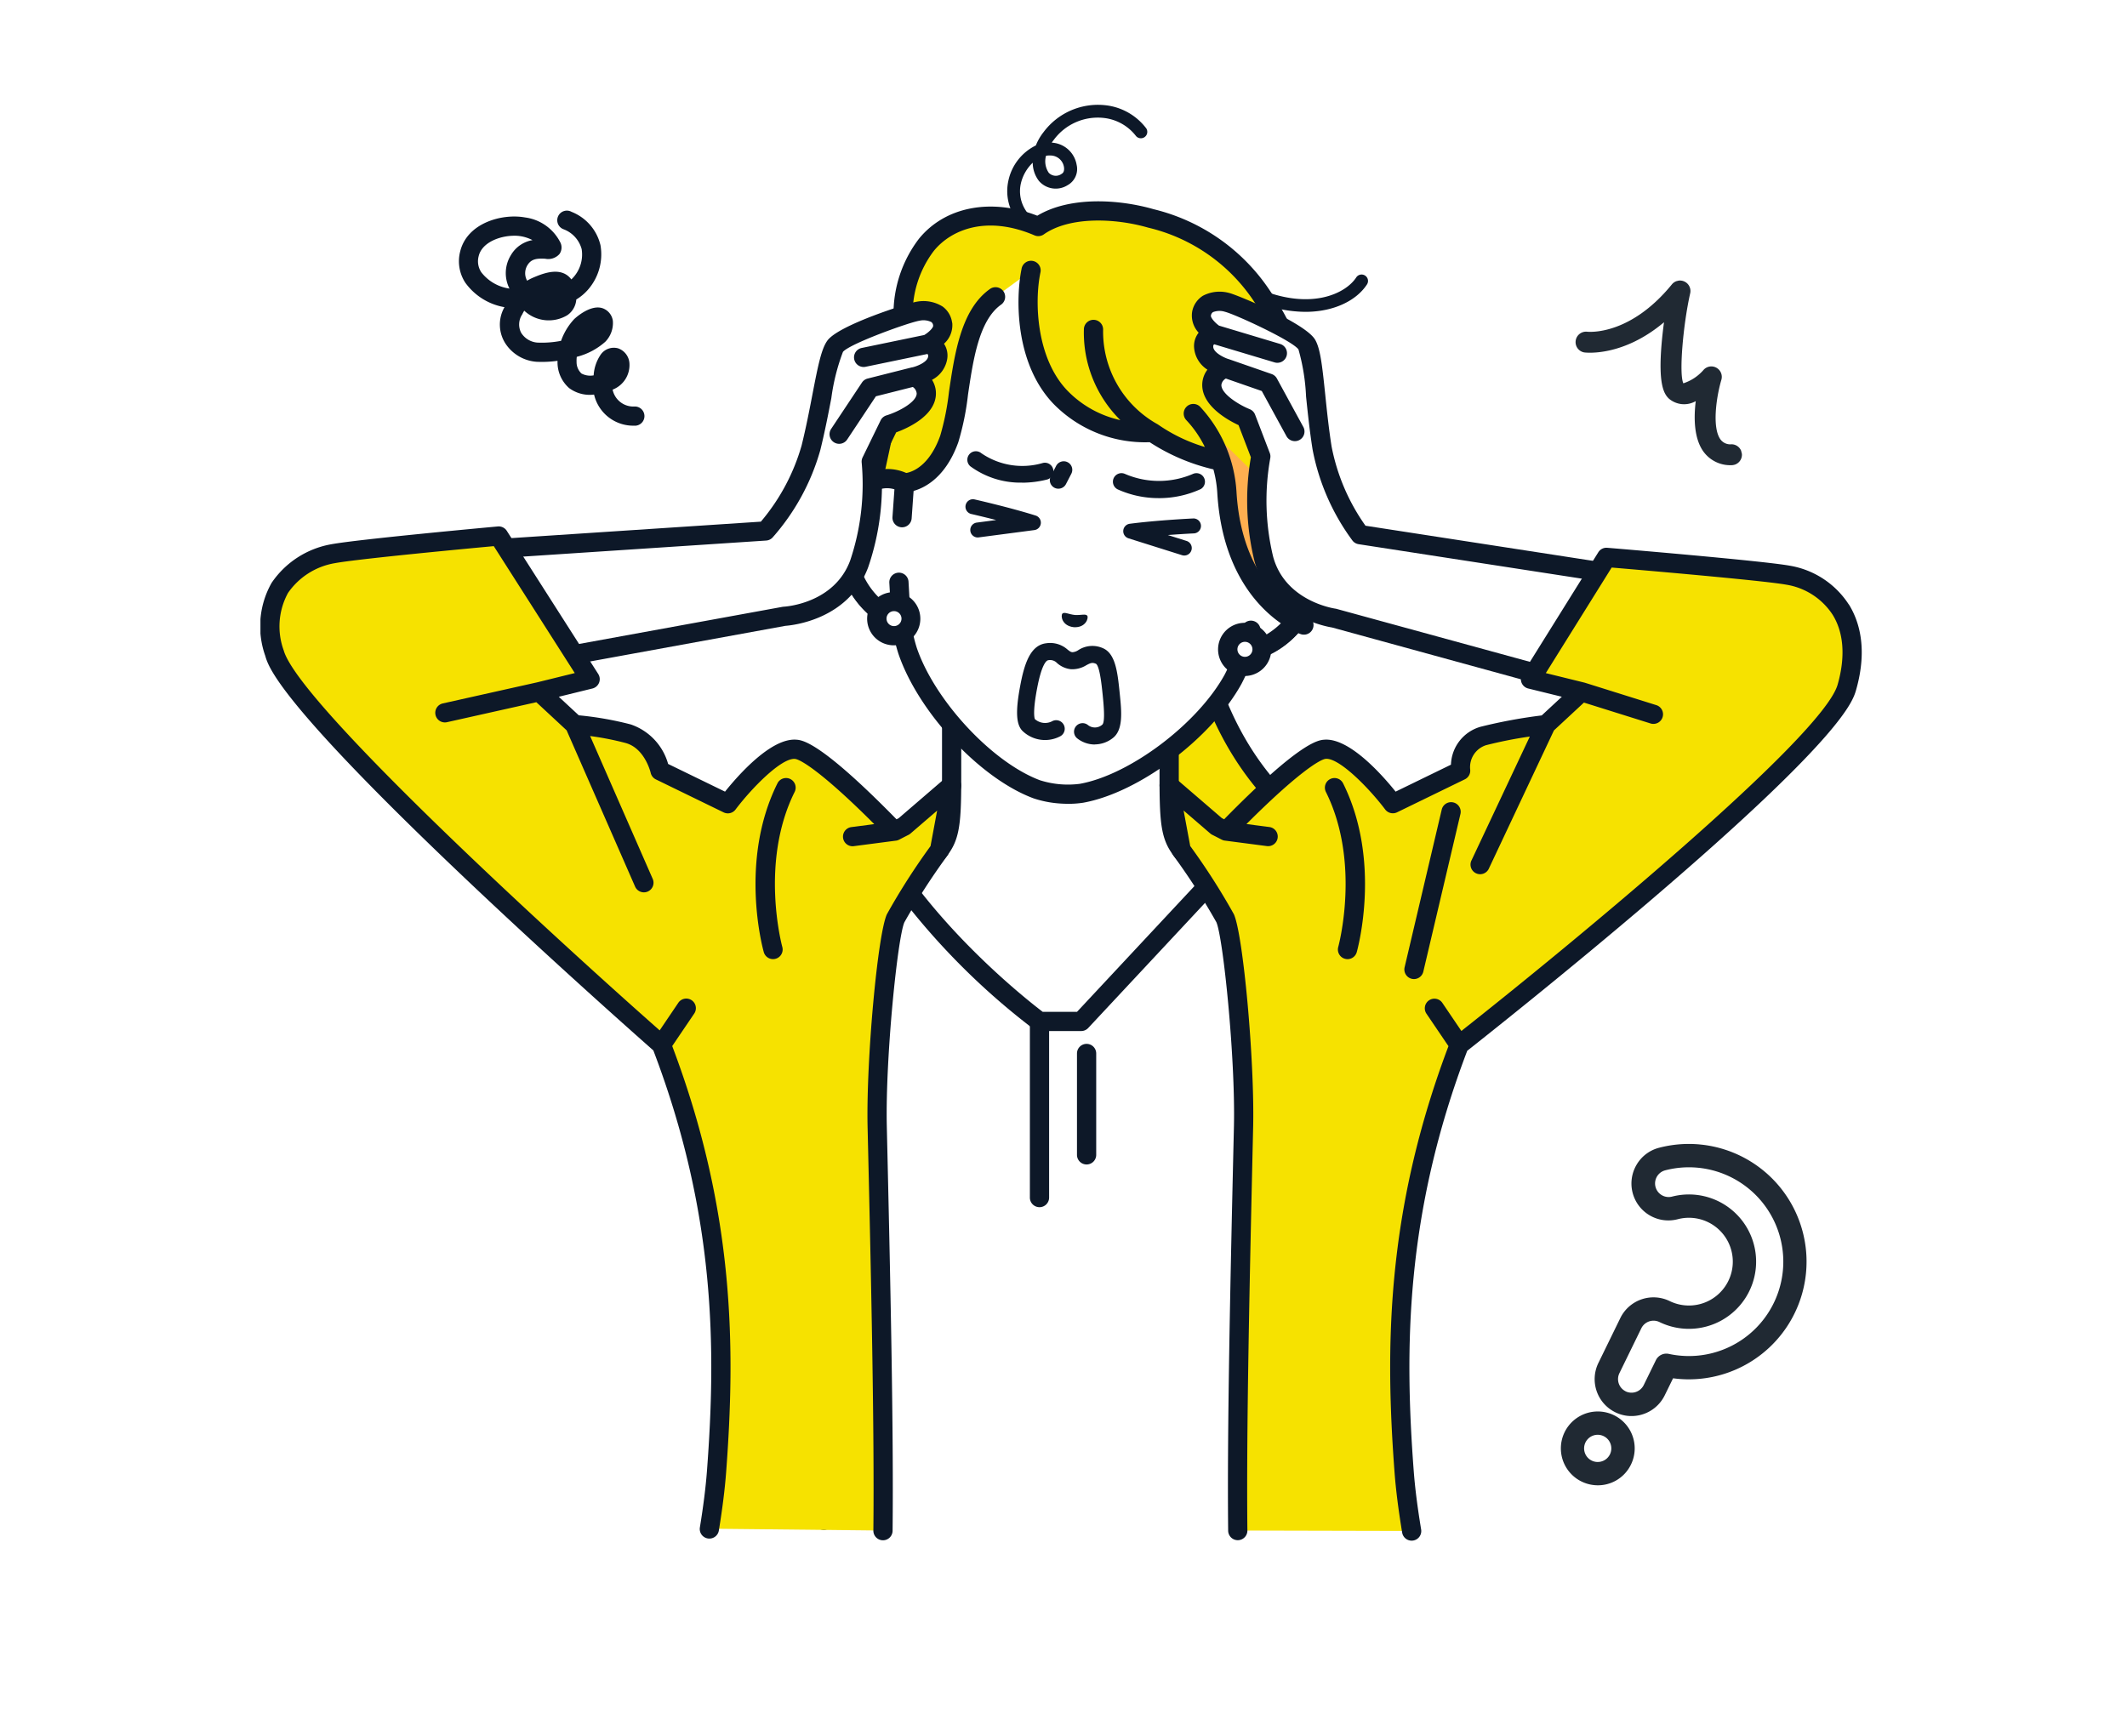 <svg xmlns="http://www.w3.org/2000/svg" xmlns:xlink="http://www.w3.org/1999/xlink" width="196" height="160" viewBox="0 0 196 160"><defs><clipPath id="a"><rect width="147.541" height="132.345" fill="none"/></clipPath><clipPath id="b"><rect width="12.446" height="17.712" fill="none"/></clipPath><clipPath id="c"><rect width="20.792" height="32.231" fill="rgba(0,0,0,0)"/></clipPath></defs><g transform="translate(395 -1125)"><rect width="196" height="160" transform="translate(-395 1125)" fill="#fff"/><g transform="translate(49)"><g transform="translate(-1348 84.047)"><g transform="translate(928 1050.608)"><g clip-path="url(#a)"><path d="M147.318,23.576a3.705,3.705,0,0,1-3.763-2.865,3.185,3.185,0,0,1-2.3-.6,3.166,3.166,0,0,1-1.069-2.33q0-.089,0-.18a10.5,10.5,0,0,1-1.953.087,3.755,3.755,0,0,1-2.8-1.614,3.223,3.223,0,0,1-.132-3.419,5.624,5.624,0,0,1-3.613-2.258,3.609,3.609,0,0,1-.475-2.86c.632-2.651,3.873-3.535,5.971-3.154a4.253,4.253,0,0,1,3.292,2.367,1.047,1.047,0,0,1-.109,1.006,1.389,1.389,0,0,1-1.324.433c-.718-.031-1.255-.007-1.622.587a1.416,1.416,0,0,0-.035,1.44,4.229,4.229,0,0,1,.566-.29c.778-.327,2.21-.929,3.176-.172a1.8,1.8,0,0,1,.331.343,2.908,2.908,0,0,0,.216-.224,3.151,3.151,0,0,0,.738-2.561,2.712,2.712,0,0,0-1.683-1.843.886.886,0,1,1,.751-1.6,4.392,4.392,0,0,1,2.666,3.082A4.947,4.947,0,0,1,143,11.037a4.55,4.55,0,0,1-1.084.911,1.917,1.917,0,0,1-.82,1.443,3.31,3.31,0,0,1-3.977-.413q-.1.17-.19.353a1.669,1.669,0,0,0-.1,1.673,1.927,1.927,0,0,0,1.5.916,9.218,9.218,0,0,0,2.185-.162,5.676,5.676,0,0,1,1.207-2c.016-.016,1.62-1.556,2.81-.921a1.431,1.431,0,0,1,.755,1.084,2.47,2.47,0,0,1-.7,1.925,6.294,6.294,0,0,1-2.624,1.386,2.887,2.887,0,0,0-.019.472,1.426,1.426,0,0,0,.453,1.067,1.726,1.726,0,0,0,1.12.169,3.8,3.8,0,0,1,.661-1.929,1.476,1.476,0,0,1,1.592-.562,1.566,1.566,0,0,1,1.048,1.45,2.425,2.425,0,0,1-1.511,2.34l-.042.021a1.954,1.954,0,0,0,2.047,1.55.886.886,0,0,1,0,1.772M136.2,6.071c-1.327,0-2.976.613-3.278,1.877a1.829,1.829,0,0,0,.24,1.488,3.974,3.974,0,0,0,2.526,1.494l.074.014a3.147,3.147,0,0,1,.138-3.1,2.861,2.861,0,0,1,1.982-1.369,3.717,3.717,0,0,0-1.028-.351,3.677,3.677,0,0,0-.654-.055" transform="translate(-112.812 6.003)" fill="#0d1828"/><path d="M416.716,211.691H413.13l-.939,42.385s8.442.692,12.1-2.064c2.786-2.1,8.629-9.371.247-18.372-8.532-9.162-7.82-21.95-7.82-21.95" transform="translate(-331.055 -170.021)" fill="#f6e200"/><path d="M410.921,251.429c-1.358,0-2.3-.074-2.416-.083a.886.886,0,0,1,.144-1.766c.081.007,8.15.631,11.494-1.888a11.015,11.015,0,0,0,4.2-7.44c.28-3.185-1.089-6.422-4.069-9.621-7.445-8-8.069-18.489-8.076-21.668h-2.683a.886.886,0,1,1,0-1.772H413.1a.886.886,0,0,1,.884.935c-.007.123-.579,12.53,7.584,21.3,3.336,3.582,4.863,7.278,4.537,10.983a12.867,12.867,0,0,1-4.9,8.7c-2.64,1.989-7.4,2.322-10.288,2.322" transform="translate(-327.441 -166.408)" fill="#0d1828"/><path d="M293.311,285.108c-1.261-1.42-1.45-2.444-1.45-7.044v-9.087l-10.022,5.906-10.022-5.906v9.087c0,4.6-.188,5.625-1.45,7.044s-11.232,7.688-11.232,7.688l14.548,14.731H290L304.543,292.8s-9.971-6.268-11.232-7.688" transform="translate(-208.127 -216.031)" fill="#fff"/><path d="M286.382,304.8a.886.886,0,0,1-.63-1.508l13.774-13.948c-2.612-1.658-9.377-6.005-10.491-7.26-1.509-1.7-1.673-3.047-1.673-7.632v-7.537l-8.686,5.119a.887.887,0,0,1-.9,0l-8.686-5.119v7.537c0,4.585-.164,5.934-1.673,7.632-1.115,1.255-7.879,5.6-10.491,7.26L270.7,303.29a.886.886,0,1,1-1.26,1.245L254.892,289.8a.886.886,0,0,1,.159-1.372c3.814-2.4,10.184-6.561,11.042-7.526,1.009-1.136,1.226-1.817,1.226-6.456v-9.087a.886.886,0,0,1,1.336-.763l9.572,5.641L287.8,264.6a.886.886,0,0,1,1.336.763v9.087c0,4.638.217,5.32,1.226,6.456.858.966,7.228,5.129,11.042,7.526a.886.886,0,0,1,.159,1.372l-14.547,14.731a.883.883,0,0,1-.63.263" transform="translate(-204.513 -212.417)" fill="#0d1828"/><path d="M312.98,81.357l.748-8.55a14.711,14.711,0,0,0-1.185-7.214c-1.905-4.326-5.983-10.513-13.875-11.237l-.138-.012c-7.9-.657-12.987,4.728-15.615,8.657a14.711,14.711,0,0,0-2.42,6.9l-.748,8.55c-1.779-.858-4.926-.677-5.31,4.72-.34,4.779,2.9,7.639,5,8.089a15.841,15.841,0,0,0,.592,2.667c1.761,5.176,7.252,11.062,11.938,12.783a9.346,9.346,0,0,0,4.081.357c4.913-.881,11.344-5.725,13.977-10.516a15.858,15.858,0,0,0,1.046-2.524c2.144-.079,5.829-2.333,6.324-7.1.559-5.381-2.509-6.106-4.409-5.57" transform="translate(-220.396 -43.603)" fill="#fff"/><path d="M291.2,104.425c-.276,0-.582-.011-.91-.039a9.753,9.753,0,0,1-2.243-.454c-4.922-1.808-10.633-7.913-12.477-13.332a15.741,15.741,0,0,1-.542-2.261,8.6,8.6,0,0,1-5.09-8.844c.193-2.712,1.058-4.532,2.572-5.409a4.086,4.086,0,0,1,2.837-.437L276,66.21a15.639,15.639,0,0,1,2.566-7.313c2.464-3.684,7.876-9.759,16.425-9.048l.073.009c.024,0,.048,0,.073,0,8.545.784,12.818,7.706,14.6,11.762A15.641,15.641,0,0,1,311,69.272l-.651,7.439a4.056,4.056,0,0,1,2.718.923c1.338,1.127,1.874,3.069,1.593,5.773a8.6,8.6,0,0,1-6.549,7.826,15.751,15.751,0,0,1-.921,2.123c-2.761,5.026-9.446,10.046-14.6,10.971a8.867,8.867,0,0,1-1.384.1m-2.548-2.158a8.492,8.492,0,0,0,3.627.315c4.615-.828,10.857-5.534,13.349-10.07a14.939,14.939,0,0,0,.98-2.372.886.886,0,0,1,.809-.61c1.688-.062,5.026-1.976,5.476-6.305.214-2.056-.123-3.52-.972-4.235a2.6,2.6,0,0,0-2.316-.391.886.886,0,0,1-1.123-.93l.748-8.55a13.866,13.866,0,0,0-1.114-6.779c-1.991-4.519-5.887-10.046-13.145-10.712l-.065-.008-.065,0c-7.262-.6-12.06,4.162-14.805,8.267a13.862,13.862,0,0,0-2.274,6.483l-.748,8.55a.886.886,0,0,1-1.267.721,2.6,2.6,0,0,0-2.349-.017c-.96.557-1.546,1.94-1.692,4-.309,4.342,2.647,6.806,4.3,7.161a.885.885,0,0,1,.691.741,14.967,14.967,0,0,0,.556,2.516c1.663,4.889,6.993,10.608,11.4,12.228" transform="translate(-216.781 -39.991)" fill="#0d1828"/><path d="M312.3,50.4c-2.875-.831-7.522-1.263-10.379.746-4.477-1.914-8.31-.779-10.313,1.688a10.487,10.487,0,0,0-2.147,6.467c.082,2.517-2.793,15.352-2.793,15.352l.837,3.107,2.085-2.992s2.673.018,4.123-4.04c1.2-3.365.8-10.629,4.244-13.089l3.284-2.406c-.512,2.5-.584,8.217,2.728,11.655a10.953,10.953,0,0,0,8.47,3.229,17.357,17.357,0,0,0,7.093,2.825c.158.077,3.292,4.732,3.292,4.732l.7,3.236,1.756-3.091c1.309-3.63,2.463-12.957-2.69-20.168A17.063,17.063,0,0,0,312.3,50.4" transform="translate(-230.24 -39.918)" fill="#f6e200"/><path d="M319.7,53.539a17.933,17.933,0,0,0-10.771-7.589c-3.091-.893-7.664-1.236-10.719.6-4.26-1.65-8.5-.838-10.906,2.125a11.431,11.431,0,0,0-2.344,7.054c.064,1.972-1.979,11.59-2.772,15.13a.883.883,0,0,0,.009.424l.838,3.108a.886.886,0,0,0,1.582.276l1.86-2.67c.991-.191,3.185-1.015,4.455-4.57a24.751,24.751,0,0,0,.891-4.367c.474-3.213,1.012-6.855,3.034-8.3a.886.886,0,1,0-1.03-1.441c-2.635,1.882-3.231,5.92-3.757,9.482a23.751,23.751,0,0,1-.806,4.03c-1.2,3.351-3.214,3.449-3.284,3.452h-.006a.886.886,0,0,0-.727.38l-1,1.432-.286-1.061c.457-2.054,2.846-12.91,2.766-15.361a9.585,9.585,0,0,1,1.949-5.88c1.572-1.938,4.834-3.331,9.277-1.432a.886.886,0,0,0,.858-.09c2.367-1.665,6.539-1.511,9.623-.62a16.157,16.157,0,0,1,9.822,6.917,19.287,19.287,0,0,1,3.07,7.1,12.5,12.5,0,0,1,2.24,2.856A21.874,21.874,0,0,0,319.7,53.539" transform="translate(-226.625 -36.322)" fill="#0d1828"/><path d="M274.437,180.179c-.34,4.78,2.9,7.64,5,8.09l-.206-3.628.294-5.99.226-3.192c-1.779-.858-4.926-.677-5.31,4.72" transform="translate(-220.396 -140.612)" fill="#fff"/><path d="M275.818,185.539a.876.876,0,0,1-.186-.02c-2.516-.54-6.066-3.78-5.693-9.018.193-2.712,1.058-4.532,2.571-5.409a4.283,4.283,0,0,1,4.007-.046.886.886,0,0,1,.5.86l-.226,3.192a.886.886,0,1,1-1.767-.125l.179-2.531a2.355,2.355,0,0,0-1.8.183c-.96.557-1.546,1.94-1.692,4a7.073,7.073,0,0,0,3.148,6.673l-.126-2.224a.886.886,0,1,1,1.769-.1l.206,3.628a.886.886,0,0,1-.884.936" transform="translate(-216.782 -136.996)" fill="#0d1828"/><path d="M462.535,191.2l-.332,3.183-.987,7.5-.6,1.985c2.144-.079,5.829-2.333,6.324-7.1.559-5.381-2.509-6.106-4.409-5.57" transform="translate(-369.951 -153.447)" fill="#fff"/><path d="M457.005,201.134a.886.886,0,0,1-.848-1.141l.6-1.985a.886.886,0,1,1,1.7.51l-.157.523a7.093,7.093,0,0,0,4.156-5.984c.214-2.056-.123-3.52-.972-4.235a2.353,2.353,0,0,0-1.744-.494l-.263,2.524a.886.886,0,0,1-1.762-.184l.332-3.183a.886.886,0,0,1,.641-.761,4.283,4.283,0,0,1,3.938.741c1.338,1.127,1.874,3.069,1.593,5.773-.542,5.224-4.6,7.8-7.173,7.893h-.033" transform="translate(-366.336 -149.824)" fill="#0d1828"/><path d="M445.1,152.818l-8.468-8.291a11.8,11.8,0,0,1,3.109,7.275c.593,9.941,7.1,12.233,7.1,12.233a21.9,21.9,0,0,1-1.836-6.6,18.179,18.179,0,0,1,.1-4.616" transform="translate(-350.682 -116.078)" fill="#ffaf50"/><path d="M381.966,106.442a21.045,21.045,0,0,1-1.753-6.285,18.012,18.012,0,0,1,.081-4.364.886.886,0,0,0-1.73-.382,20.007,20.007,0,0,0,.828,9.292c-1.777-1.482-4.1-4.484-4.438-10.169a12.638,12.638,0,0,0-3.376-7.858.886.886,0,0,0-1.233,1.272,9.986,9.986,0,0,1,1.693,2.462,15.168,15.168,0,0,1-4.279-2.047h0c-.02-.016-.043-.027-.065-.041a.9.9,0,0,0-.082-.052l-.007,0a9.776,9.776,0,0,1-4.94-8.689.886.886,0,0,0-.878-.894h-.008a.886.886,0,0,0-.886.878,11.34,11.34,0,0,0,3.36,8.367,9.692,9.692,0,0,1-4.872-2.711c-2.856-2.966-3.058-8.121-2.5-10.864A.886.886,0,1,0,355.148,74c-.547,2.675-.633,8.719,2.957,12.447a11.793,11.793,0,0,0,8.85,3.52,18.412,18.412,0,0,0,5.873,2.505,10.664,10.664,0,0,1,.357,2.169c.622,10.408,7.4,12.914,7.685,13.015a.886.886,0,0,0,1.1-1.212" transform="translate(-285.014 -58.863)" fill="#0d1828"/><path d="M455.865,248.711a1.575,1.575,0,1,1-1.43-1.707,1.575,1.575,0,0,1,1.43,1.707" transform="translate(-363.607 -198.378)" fill="#fff"/><path d="M450.686,247.418c-.073,0-.147,0-.221-.01a2.451,2.451,0,1,1,.221.01m-.006-3.15a.692.692,0,1,0,.062,0l-.062,0" transform="translate(-359.992 -194.763)" fill="#0d1828"/><path d="M291.591,234.339a1.575,1.575,0,1,1-1.43-1.707,1.575,1.575,0,0,1,1.43,1.707" transform="translate(-231.669 -186.835)" fill="#fff"/><path d="M286.412,233.046c-.073,0-.147,0-.221-.01a2.451,2.451,0,1,1,.221.01m-.006-3.15a.69.69,0,1,0,.061,0l-.061,0" transform="translate(-228.055 -183.22)" fill="#0d1828"/><path d="M375.167,238.009c.173-.169.581.071,1.14.132.561.036,1-.13,1.145.066s-.124,1.128-1.243,1.06c-1.114-.126-1.221-1.084-1.042-1.259" transform="translate(-301.263 -191.111)" fill="#0d1828"/><path d="M361.362,261.429a2.63,2.63,0,0,1-1.643-.579.787.787,0,1,1,1.023-1.2,1.029,1.029,0,0,0,1.311-.056c.284-.263.1-2.031.033-2.7l-.007-.07c-.086-.838-.266-2.581-.607-2.832-.357-.156-.517-.072-.9.13a2.454,2.454,0,0,1-1.411.368,2.273,2.273,0,0,1-1.281-.567.879.879,0,0,0-.816-.262c-.126.014-.572.24-1.016,2.553-.413,2.152-.263,2.749-.215,2.872a1.415,1.415,0,0,0,1.57.21.787.787,0,0,1,.79,1.363,3,3,0,0,1-3.435-.42c-.66-.578-.734-1.83-.256-4.321.362-1.887.9-3.656,2.388-3.822a2.412,2.412,0,0,1,1.961.588c.213.166.294.225.447.238a1.1,1.1,0,0,0,.542-.194,2.368,2.368,0,0,1,2.282-.169c1.155.51,1.335,2.256,1.525,4.1l.007.07c.171,1.66.348,3.376-.663,4.124a2.7,2.7,0,0,1-1.628.567" transform="translate(-284.472 -202.46)" fill="#0d1828"/><path d="M331.1,188.224a.689.689,0,0,1-.089-1.372l1.788-.235c-1.3-.33-2.3-.558-2.316-.562a.689.689,0,0,1,.3-1.344c.131.03,3.23.732,5.651,1.492a.689.689,0,0,1-.117,1.34l-5.131.674a.7.7,0,0,1-.091.006" transform="translate(-265.002 -148.338)" fill="#0d1828"/><path d="M335.948,165.137a7.8,7.8,0,0,1-4.752-1.5.787.787,0,1,1,1.007-1.211,6.67,6.67,0,0,0,5.666.9.787.787,0,1,1,.38,1.528,9.508,9.508,0,0,1-2.3.289" transform="translate(-265.774 -130.306)" fill="#0d1828"/><path d="M370.328,169.481a.788.788,0,0,1-.7-1.15l.493-.952a.787.787,0,1,1,1.4.724l-.493.952a.787.787,0,0,1-.7.425" transform="translate(-296.8 -134.09)" fill="#0d1828"/><path d="M409.523,197.143a.69.69,0,0,1-.207-.032l-4.935-1.555a.689.689,0,0,1,.118-1.34c2.516-.328,5.69-.482,5.824-.488a.689.689,0,1,1,.066,1.376c-.018,0-1.045.051-2.378.151l1.721.542a.689.689,0,0,1-.207,1.346" transform="translate(-324.394 -155.593)" fill="#0d1828"/><path d="M403.276,174.732a9.141,9.141,0,0,1-3.737-.794.787.787,0,0,1,.64-1.439,7.906,7.906,0,0,0,6.27,0,.787.787,0,0,1,.714,1.4,9.2,9.2,0,0,1-3.886.834" transform="translate(-320.518 -138.473)" fill="#0d1828"/><path d="M470.646,82.87a11.963,11.963,0,0,1-4.151-.79.591.591,0,0,1,.411-1.107c4.513,1.674,7.519.146,8.438-1.289a.591.591,0,0,1,.994.638c-.945,1.475-3.015,2.548-5.693,2.548" transform="translate(-374.36 -63.781)" fill="#0d1828"/><path d="M352.462,11.815a.59.59,0,0,1-.121-.012,3.269,3.269,0,0,1-2.061-1.475,4.436,4.436,0,0,1-.584-3.3,4.7,4.7,0,0,1,2.537-3.277,4.9,4.9,0,0,1,.713-1.232,6.251,6.251,0,0,1,5.644-2.48,5.458,5.458,0,0,1,3.815,2.136.591.591,0,0,1-.972.672,4.342,4.342,0,0,0-2.957-1.632,5.036,5.036,0,0,0-4.6,2.035q-.1.121-.178.244.131.008.265.028a2.46,2.46,0,0,1,2.029,2.015,1.7,1.7,0,0,1-.836,1.878,2.043,2.043,0,0,1-2.638-.391,2.77,2.77,0,0,1-.572-1.68,3.847,3.847,0,0,0-1.1,1.94,3.231,3.231,0,0,0,.423,2.406,2.1,2.1,0,0,0,1.309.96.591.591,0,0,1-.12,1.169m.714-7.12a1.884,1.884,0,0,0,.251,1.572.9.9,0,0,0,1.184.1c.268-.139.24-.489.216-.633a1.265,1.265,0,0,0-1.035-1.043,1.938,1.938,0,0,0-.616.008" transform="translate(-280.781 0)" fill="#0d1828"/><path d="M302.066,349.813l-14.6,15.638h-3.846s-9.07-6.629-14.6-15.638c-3.311,8.047-4.989,26.756-4.989,26.756l-.288,34.861h43.59l-.288-34.861Z" transform="translate(-211.835 -280.955)" fill="#fff"/><path d="M260.14,408.7h-.007a.886.886,0,0,1-.879-.893l.288-34.861c0-.024,0-.048,0-.072.069-.769,1.728-18.936,5.052-27.014a.886.886,0,0,1,1.574-.126c4.891,7.975,12.708,14.128,14.136,15.215h3.165l14.333-15.357a.886.886,0,0,1,1.518.442l4.989,26.756a.871.871,0,0,1,.015.155l.288,34.861a.886.886,0,0,1-.879.893h-.007a.886.886,0,0,1-.886-.879l-.287-34.783L297.9,348.085l-13.4,14.355a.886.886,0,0,1-.647.281h-3.846a.887.887,0,0,1-.523-.171,64.886,64.886,0,0,1-13.857-14.38c-2.767,8.31-4.241,23.973-4.319,24.826l-.288,34.824a.886.886,0,0,1-.886.879" transform="translate(-208.222 -277.341)" fill="#0d1828"/><path d="M383.13,450.875a.886.886,0,0,1-.886-.886v-9.344a.886.886,0,1,1,1.772,0v9.344a.886.886,0,0,1-.886.886" transform="translate(-307.002 -353.196)" fill="#0d1828"/><path d="M361.085,442.761a.886.886,0,0,1-.886-.886V425.641a.886.886,0,0,1,1.772,0v16.234a.886.886,0,0,1-.886.886" transform="translate(-289.297 -341.145)" fill="#0d1828"/><path d="M137.451,97.718c-.176-1.231-1.423-1.334-2.276-1.2s-6.869,2.173-7.627,3.222-1.186,5.142-2.237,9.376a19.831,19.831,0,0,1-4.185,7.655l-28.258,1.866L99.2,128.958l23.65-4.316s5.22-.262,6.911-4.841a22.788,22.788,0,0,0,1.108-9.419l1.662-3.412s3.354-1.021,3.412-2.829a1.878,1.878,0,0,0-1.1-1.588s1.99-.436,2.148-1.751a1.1,1.1,0,0,0-.918-1.257s1.525-.8,1.379-1.827" transform="translate(-74.589 -77.482)" fill="#fff"/><path d="M134.714,93.981a2.206,2.206,0,0,0-.863-1.5,3.325,3.325,0,0,0-2.424-.452c-.711.109-7.167,2.134-8.211,3.579-.548.759-.85,2.225-1.378,4.966-.277,1.439-.592,3.07-1,4.715a18.872,18.872,0,0,1-3.751,7.009L89.2,114.138a.886.886,0,0,0,.117,1.768l28.258-1.866a.887.887,0,0,0,.592-.282,20.572,20.572,0,0,0,4.394-8.044c.42-1.691.739-3.346,1.02-4.807a19.034,19.034,0,0,1,1.07-4.258c.632-.758,6.116-2.728,7.048-2.871a1.646,1.646,0,0,1,1.1.124.442.442,0,0,1,.164.329c.026.179-.381.6-.818.862l-5.762,1.194a.886.886,0,1,0,.36,1.735l5.678-1.177c.1.055.091.139.079.239-.061.508-1.029.894-1.458.991l-.015,0-.012,0-4.093,1.034a.886.886,0,0,0-.521.369l-2.829,4.257a.886.886,0,1,0,1.476.98l2.639-3.972,3.4-.859a.8.8,0,0,1,.359.609c-.026.8-1.677,1.67-2.785,2.01a.885.885,0,0,0-.538.459l-1.662,3.412a.89.89,0,0,0-.083.493,22.06,22.06,0,0,1-1.059,9.007c-1.463,3.959-5.938,4.253-6.125,4.263a.9.9,0,0,0-.115.013l-23.65,4.316a.886.886,0,0,0,.158,1.757.906.906,0,0,0,.16-.015l23.6-4.307c.669-.048,5.846-.574,7.634-5.415a23.489,23.489,0,0,0,1.184-9.565l1.39-2.853c1.024-.372,3.6-1.506,3.663-3.521a2.315,2.315,0,0,0-.361-1.321,2.654,2.654,0,0,0,1.405-1.941,1.978,1.978,0,0,0-.3-1.386,2.3,2.3,0,0,0,.761-1.929" transform="translate(-70.974 -73.87)" fill="#0d1828"/><path d="M62.057,229.145c-2.461-2.536-7.4-7.412-9.128-7.542-2.333-.175-6.241,5.016-6.241,5.016l-6.243-3.04s-.6-2.77-2.936-3.411a30.15,30.15,0,0,0-4.935-.839L29.308,216.3,34,215.142l-8.418-13.194s-12.778,1.167-15.286,1.634-7.185,2.793-5.377,9.155,35.663,36.106,35.663,36.106c5.407,14.083,6.071,26.127,5.073,39.361-.12,1.588-.348,3.359-.656,5.243l15.981.17c.1-8.941-.168-21.786-.534-37.309-.128-6.192.955-17.47,1.7-19.132a66.162,66.162,0,0,1,4.052-6.3l1.106-5.941-4.37,3.762s-.318.158-.875.448" transform="translate(-3.624 -162.196)" fill="#f6e200"/><path d="M233.376,332.054a.886.886,0,0,1-.852-.646c-.1-.34-2.293-8.4,1.247-15.534a.886.886,0,1,1,1.587.787c-3.231,6.512-1.15,14.192-1.128,14.268a.886.886,0,0,1-.854,1.124" transform="translate(-186.142 -253.302)" fill="#0d1828"/><path d="M64.119,220.552a.886.886,0,0,0-1.02.1l-4.288,3.691-.2.1c-7.025-7.171-8.685-7.3-9.238-7.337-2.308-.174-5.325,3.243-6.564,4.789l-5.243-2.553a5.372,5.372,0,0,0-3.444-3.642,30.357,30.357,0,0,0-4.79-.841l-1.841-1.709,3.1-.762a.886.886,0,0,0,.535-1.337L22.7,197.856a.885.885,0,0,0-.827-.405c-.524.048-12.848,1.177-15.368,1.645a8.4,8.4,0,0,0-5.476,3.552,8.125,8.125,0,0,0-.591,6.716c.3,1.041,1.2,4.21,18.753,20.839,7.941,7.522,15.788,14.464,17.013,15.545,5.767,15.129,5.783,27.576,4.939,38.774-.112,1.49-.33,3.228-.647,5.167a.886.886,0,1,0,1.748.286c.325-1.989.549-3.779.665-5.32.856-11.347.838-23.961-4.966-39.31l2.016-2.976a.886.886,0,1,0-1.467-.993L36.787,243.9c-9.86-8.706-33.254-30.134-34.642-35.018a6.445,6.445,0,0,1,.392-5.3,6.579,6.579,0,0,1,4.295-2.743c2.15-.4,12.219-1.346,14.668-1.573l7.463,11.7-3.476.856-8.672,1.939a.886.886,0,1,0,.387,1.729l8.221-1.838,2.79,2.591,6.313,14.412a.886.886,0,0,0,1.623-.711l-5.77-13.174a26,26,0,0,1,3.273.642c1.776.488,2.3,2.726,2.306,2.746a.887.887,0,0,0,.478.608l6.243,3.04a.886.886,0,0,0,1.1-.264c1.46-1.937,4.2-4.755,5.467-4.665.552.041,2.7,1.39,7.313,6.011l-2.113.276a.886.886,0,0,0,.114,1.764.86.86,0,0,0,.116-.008l3.879-.507.009,0a.877.877,0,0,0,.16-.037c.013,0,.024-.01.037-.015a.857.857,0,0,0,.089-.038c.545-.284.857-.439.861-.441a.894.894,0,0,0,.182-.121l2.461-2.118-.609,3.272a61.306,61.306,0,0,0-4.025,6.291c-.857,1.915-1.9,13.4-1.776,19.515.338,14.364.633,28.024.534,37.279a.886.886,0,0,0,.876.9h.01a.886.886,0,0,0,.886-.876c.1-9.283-.2-22.959-.534-37.337-.132-6.357,1-17.368,1.622-18.752a61.873,61.873,0,0,1,3.964-6.147.888.888,0,0,0,.15-.352l1.106-5.941a.886.886,0,0,0-.429-.93" transform="translate(0.001 -158.581)" fill="#0d1828"/><path d="M451.589,105.579c-.678-4.309-.747-8.423-1.411-9.535s-6.479-3.67-7.317-3.875-2.089-.211-2.372,1c-.235,1.006,1.215,1.94,1.215,1.94a1.1,1.1,0,0,0-1.025,1.172c.043,1.323,1.987,1.932,1.987,1.932a1.878,1.878,0,0,0-1.232,1.486c-.1,1.806,3.152,3.115,3.152,3.115l1.359,3.544a22.785,22.785,0,0,0,.283,9.48c1.286,4.708,6.463,5.425,6.463,5.425l23.184,6.361,7.2-9.732-27.988-4.322a19.833,19.833,0,0,1-3.5-7.991" transform="translate(-353.761 -73.943)" fill="#fff"/><path d="M479.595,113.4l-27.624-4.266a18.787,18.787,0,0,1-3.125-7.309c-.264-1.675-.435-3.327-.585-4.784-.288-2.776-.46-4.263-.94-5.067-.914-1.53-7.169-4.11-7.868-4.281a3.323,3.323,0,0,0-2.455.239,2.206,2.206,0,0,0-.99,1.42,2.3,2.3,0,0,0,.59,1.988,1.976,1.976,0,0,0-.423,1.354,2.654,2.654,0,0,0,1.231,2.056,2.314,2.314,0,0,0-.475,1.284c-.111,2.013,2.355,3.367,3.342,3.827l1.136,2.963a23.491,23.491,0,0,0,.346,9.631c1.359,4.978,6.471,5.953,7.133,6.059l23.134,6.347a.886.886,0,0,0,.469-1.709L449.306,116.8a.963.963,0,0,0-.11-.023c-.188-.027-4.621-.71-5.733-4.781a22.063,22.063,0,0,1-.271-9.064.885.885,0,0,0-.04-.5l-1.358-3.544a.887.887,0,0,0-.5-.5c-1.074-.436-2.644-1.451-2.6-2.246a.792.792,0,0,1,.41-.576l3.311,1.152L444.7,100.9a.886.886,0,0,0,1.555-.848l-2.447-4.488a.886.886,0,0,0-.487-.412l-3.987-1.387-.012,0-.015-.006c-.359-.112-1.349-.585-1.366-1.115,0-.1,0-.184.1-.231l5.554,1.667a.886.886,0,0,0,.509-1.7l-5.63-1.69c-.415-.3-.787-.755-.745-.932a.442.442,0,0,1,.192-.313,1.649,1.649,0,0,1,1.107-.028c.916.224,6.208,2.665,6.767,3.469a18.857,18.857,0,0,1,.7,4.341c.153,1.479.327,3.156.6,4.877a20.567,20.567,0,0,0,3.677,8.4.885.885,0,0,0,.565.332l27.988,4.322a.886.886,0,0,0,.27-1.751" transform="translate(-350.143 -70.331)" fill="#0d1828"/><path d="M482.364,213.582c-2.511-.451-16.7-1.634-16.7-1.634l-7,11.226,4.691,1.154-3.266,3.033a48.641,48.641,0,0,0-5.774,1.05,3.042,3.042,0,0,0-2.1,3.2l-6.243,3.04s-3.908-5.191-6.241-5.016c-1.724.129-6.666,5.006-9.128,7.542-.557-.29-.875-.448-.875-.448l-4.371-3.762,1.106,5.941a66.134,66.134,0,0,1,4.052,6.3c.743,1.662,1.827,12.94,1.7,19.132-.366,15.523-.63,28.368-.534,37.309l16.016.038c-.325-1.962-.566-3.805-.69-5.451-1-13.234-.335-25.278,5.073-39.361,0,0,33.915-26.6,35.723-32.966s-1.75-9.665-5.437-10.326" transform="translate(-341.628 -170.228)" fill="#f6e200"/><path d="M536.39,342.777a.887.887,0,0,1-.863-1.089l3.427-14.56a.886.886,0,0,1,1.724.406l-3.428,14.56a.886.886,0,0,1-.861.683" transform="translate(-430.094 -262.187)" fill="#0d1828"/><path d="M500.431,332.055a.9.9,0,0,1-.24-.033.886.886,0,0,1-.614-1.092c.021-.076,2.1-7.756-1.129-14.268a.886.886,0,1,1,1.587-.787c3.54,7.134,1.342,15.194,1.247,15.534a.886.886,0,0,1-.852.647" transform="translate(-400.259 -253.302)" fill="#0d1828"/><path d="M484.368,212.66a8.066,8.066,0,0,0-5.462-3.566c-2.523-.453-16.205-1.6-16.786-1.645a.881.881,0,0,0-.825.414l-7,11.226a.886.886,0,0,0,.54,1.329l3.1.762-1.854,1.721a46.91,46.91,0,0,0-5.616,1.04,3.751,3.751,0,0,0-2.747,3.5l-5.1,2.484c-1.24-1.546-4.261-4.961-6.564-4.788-.553.042-2.213.166-9.238,7.337l-.2-.1-4.288-3.691a.886.886,0,0,0-1.449.834l1.106,5.941a.885.885,0,0,0,.15.352,61.9,61.9,0,0,1,3.964,6.147c.619,1.384,1.754,12.395,1.622,18.75-.339,14.379-.634,28.054-.534,37.34a.886.886,0,0,0,.886.876h.01a.886.886,0,0,0,.876-.9c-.1-9.257.2-22.916.533-37.281.127-6.108-.919-17.6-1.776-19.512a61.279,61.279,0,0,0-4.025-6.291l-.609-3.272,2.461,2.118a.892.892,0,0,0,.182.121s.316.157.861.441a.884.884,0,0,0,.087.037c.013.005.025.012.039.017a.874.874,0,0,0,.158.037l.009,0,3.879.507a.886.886,0,0,0,.23-1.757l-2.113-.276c4.616-4.621,6.762-5.969,7.313-6.011,1.256-.087,4.007,2.728,5.467,4.666a.885.885,0,0,0,1.1.263l6.243-3.04a.886.886,0,0,0,.494-.878,2.126,2.126,0,0,1,1.45-2.265,38.291,38.291,0,0,1,4.042-.8l-5.357,11.381a.886.886,0,1,0,1.6.755l5.98-12.7,2.764-2.566,6.112,1.916a.886.886,0,1,0,.53-1.69l-6.6-2.07-.02,0-.034-.011-3.5-.862,6.068-9.73c2.614.221,13.915,1.189,16.082,1.578a6.294,6.294,0,0,1,4.272,2.76c1.035,1.658,1.2,3.889.469,6.452-1.382,4.864-24.807,24.142-34.672,31.924l-1.739-2.567a.886.886,0,1,0-1.467.993l2.016,2.976c-5.8,15.35-5.822,27.963-4.966,39.31.12,1.594.356,3.454.7,5.529a.886.886,0,0,0,.873.741.9.9,0,0,0,.146-.012.886.886,0,0,0,.729-1.019c-.335-2.024-.565-3.832-.681-5.373-.844-11.192-.828-23.632,4.929-38.75,1.316-1.038,9.121-7.213,17.019-13.969,17.613-15.066,18.518-18.253,18.816-19.3,1.1-3.863.242-6.414-.67-7.875" transform="translate(-338.014 -166.612)" fill="#0d1828"/></g></g><g transform="translate(1048.347 1069.396) rotate(-14)"><g transform="translate(0 0)" clip-path="url(#b)"><path d="M11.483,17.712a.966.966,0,0,1-.241-.031,3.053,3.053,0,0,1-2.168-1.8c-.581-1.4-.138-3.26.421-4.721a2.156,2.156,0,0,1-2.342-.821c-.375-.577-.6-1.626.553-5.023.215-.631.46-1.287.71-1.918C3.952,5.585.767,4.379.61,4.317a.964.964,0,0,1,.7-1.794C1.479,2.585,5.057,3.855,9.96.191A.964.964,0,0,1,11.4,1.4c-1.291,2.558-2.809,6.918-2.615,7.89a4.175,4.175,0,0,0,2.132-.768.964.964,0,0,1,1.347,1.3c-.82,1.393-1.927,4.07-1.407,5.324a1.118,1.118,0,0,0,.868.669.964.964,0,0,1-.24,1.9" transform="translate(0 0)" fill="#202933"/></g></g><g transform="matrix(0.995, 0.105, -0.105, 0.995, 1050.873, 1145.412)"><g clip-path="url(#c)"><path d="M9.017,114.1a2.326,2.326,0,1,1-1.39-2.981,2.326,2.326,0,0,1,1.39,2.981" transform="translate(-3.429 -84.47)" fill="#fff"/><path d="M3.4,113.272a3.4,3.4,0,1,1,3.2-2.238,3.381,3.381,0,0,1-3.2,2.238m0-4.652a1.253,1.253,0,1,0,.428.076,1.246,1.246,0,0,0-.428-.076m2.186,2.047h0Z" transform="translate(0 -81.041)" fill="#202933"/><path d="M16.2,27.771a2.326,2.326,0,0,1-1.39-2.981l1.574-4.325a2.326,2.326,0,0,1,2.981-1.39A5.116,5.116,0,1,0,19.3,9.482a2.326,2.326,0,0,1-1.65-4.349,9.768,9.768,0,1,1,2.4,18.845l-.875,2.4a2.325,2.325,0,0,1-2.981,1.39" transform="translate(-11.166 -3.425)" fill="#fff"/><path d="M13.569,25.564a3.4,3.4,0,0,1-1.165-.207h0A3.4,3.4,0,0,1,10.372,21l1.574-4.325A3.4,3.4,0,0,1,16.3,14.641a4.042,4.042,0,1,0-.048-7.578,3.4,3.4,0,0,1-4.307-4.574A3.379,3.379,0,0,1,13.843.7,10.843,10.843,0,1,1,17.36,21.682l-.6,1.642a3.407,3.407,0,0,1-3.193,2.239m-.43-2.227a1.251,1.251,0,0,0,1.6-.748l.875-2.4a1.075,1.075,0,0,1,1.126-.7A8.694,8.694,0,1,0,14.606,2.714a1.251,1.251,0,0,0,.887,2.339,6.19,6.19,0,1,1,.076,11.608,1.251,1.251,0,0,0-1.6.748l-1.574,4.325a1.25,1.25,0,0,0,.748,1.6" transform="translate(-7.737 -0.001)" fill="#202933"/></g></g></g></g></g></svg>